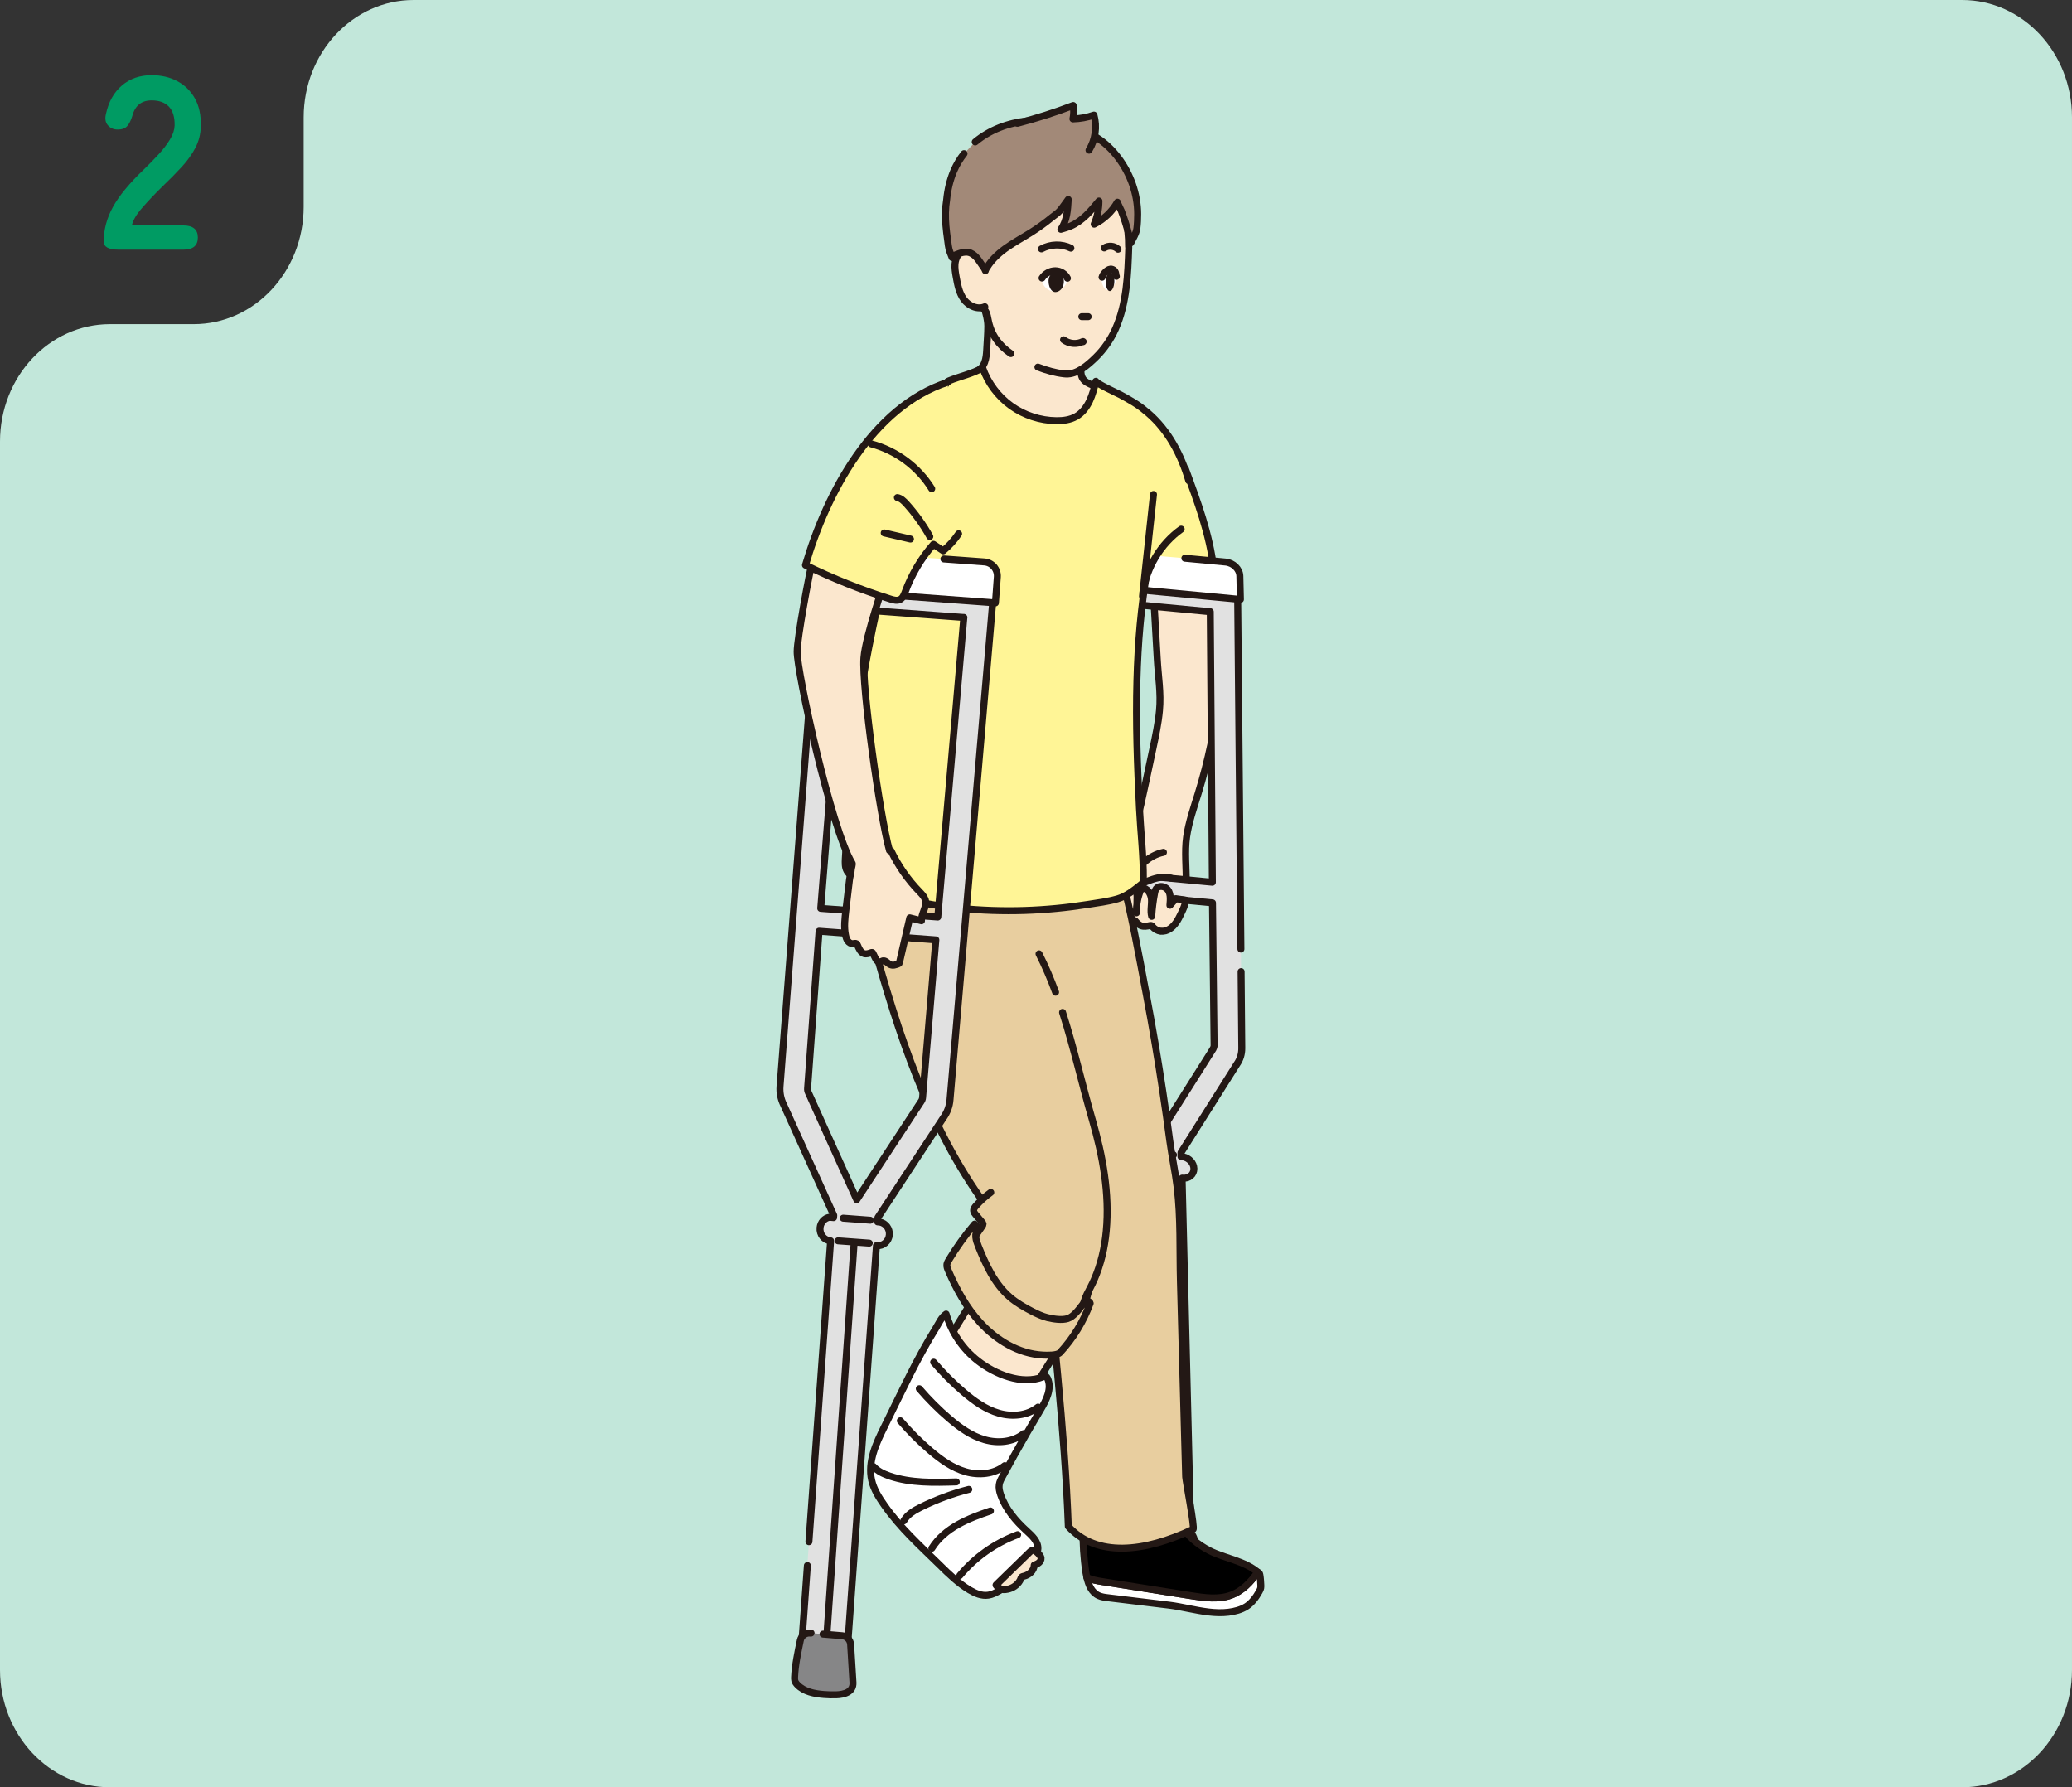 <?xml version="1.0" encoding="UTF-8"?><svg id="b" xmlns="http://www.w3.org/2000/svg" viewBox="0 0 335.42 289.31"><rect x="0" y="0" width="335.42" height="289.31" fill="#333333" stroke="none"/><g id="c"><path d="M49.16,19v14.47c0,10.49-7.97,19-17.8,19h-13.56C7.97,52.47,0,60.98,0,71.47v198.84c0,10.49,7.97,19,17.8,19h299.82c9.83,0,17.8-8.51,17.8-19V19c0-10.49-7.97-19-17.8-19H66.96c-9.83,0-17.8,8.51-17.8,19Z" fill="#c2e7da"/><path d="M19.15,40.41c-1.57,0-2.36-.44-2.36-1.32,0-1.92.5-3.79,1.5-5.6s2.67-3.84,5.02-6.08c.83-.8,1.61-1.61,2.36-2.42.75-.81,1.36-1.61,1.84-2.4.48-.79.73-1.54.76-2.26.03-1.39-.29-2.41-.94-3.08-.65-.67-1.58-1-2.78-1-1.63,0-2.67.83-3.12,2.48-.21.72-.49,1.27-.82,1.66-.33.39-.85.58-1.54.58s-1.2-.23-1.6-.68c-.4-.45-.51-1.07-.32-1.84.43-1.97,1.29-3.51,2.6-4.62,1.31-1.11,2.91-1.66,4.8-1.66,1.55,0,2.93.32,4.14.96,1.21.64,2.17,1.57,2.86,2.8.69,1.23,1.01,2.73.96,4.52-.03,1.25-.32,2.41-.88,3.48-.56,1.07-1.3,2.1-2.22,3.1-.92,1-1.97,2.06-3.14,3.18-1.23,1.2-2.31,2.35-3.26,3.44-.95,1.09-1.5,2.04-1.66,2.84h8.32c1.57,0,2.36.65,2.36,1.96s-.79,1.96-2.36,1.96h-10.52Z" fill="#009b63"/><path d="M197.81,95.6c.72,11.07-.59,22.27-3.86,32.88-.71,2.31-1.52,4.61-1.86,7.01s-.03,4.98-.06,7.44c0,.55-.03,1.13-.26,1.63-.63-.5-1.73-.18-2.48-.21-1.22-.04-2.44-.15-3.65-.31s-5.03-.16-4.86-1.9c.04-.45.25-.86.45-1.27,2.17-4.49,3.22-9.43,4.26-14.31.38-1.8.76-3.6,1.15-5.4.43-2.04.87-4.08,1.06-6.15.27-2.85-.21-5.51-.36-8.33-.19-3.49-.39-6.97-.6-10.46" fill="#fbe7ce" stroke="#231815" stroke-linecap="round" stroke-linejoin="round" stroke-width="1.13"/><path d="M191.89,75.88c1.95,5.26,3.92,10.57,4.58,16.14.02.18.04.39-.07.54-.08.12-.23.18-.36.24-3.04,1.24-6.11,2.46-9.3,3.27-3.19.81-6.51,1.22-9.77.81-.3-5.89-.4-11.79-.31-17.69" fill="#fff596" stroke="#231815" stroke-linecap="round" stroke-linejoin="round" stroke-width="1.13"/><path d="M200.88,153.63l-.55-59.71c-.01-1.11-1.02-2.11-2.26-2.24h-.02c-1.22-.12-2.2.67-2.19,1.78l.02,2.22-19.42-1.84-.05-2.32c-.03-1.11-1.05-2.1-2.28-2.22h0c-1.23-.12-2.21.69-2.19,1.8l1.45,75.83c.02.93.32,1.87.87,2.73l9.77,16.44v.32s-.65-.07-.65-.07c-.79.11-1.37.7-1.37,1.5,0,.96.84,1.83,1.87,1.96h.03s1.42,58.23,1.42,58.23c.04,1.92,1.75,3.65,3.8,3.86,2.06.21,3.69-1.17,3.65-3.09l-1.42-58.1s.06,0,.09,0c1.03.11,1.84-.59,1.82-1.55-.02-.89-.76-1.69-1.69-1.89l-.4-.05v-.64s9.06-14.35,9.06-14.35c.52-.74.79-1.63.78-2.57l-.11-12.38M195.92,99.02l.34,43.79-19.03-1.8-.7-43.83,19.38,1.84ZM196.38,169.78l-8.9,14.09-9.44-15.92c-.12-.19-.19-.4-.2-.61l-.54-22.99,18.98,1.8.26,23.05c0,.21-.06.41-.18.58Z" fill="#e1e1e1" stroke="#231815" stroke-linecap="round" stroke-linejoin="round" stroke-width="1.13"/><path d="M188.64,247.39s3.12.32,3.12.32c1.05.11,1.55.93,1.64,1.87.13,1.31.18,2.64.16,3.96,0,.34-.02.68-.09,1.01-.41,1.7-1.97,1.93-3.47,1.86-1.63-.08-3.33-.49-4.49-1.63-.32-.31-.6-.68-.77-1.09-.56-1.35,0-2.95.15-4.33.11-1.03.31-2.32,1.67-2.18l.15.02" fill="#868687" stroke="#231815" stroke-linecap="round" stroke-linejoin="round" stroke-width="1.13"/><line x1="187.72" y1="190.33" x2="189.27" y2="247.36" fill="none" stroke="#231815" stroke-linecap="round" stroke-linejoin="round" stroke-width="1.13"/><path d="M191.81,90.36l6.58.62c1.25.12,2.29,1.13,2.32,2.26l.09,3.79-29.25-2.77-.09-3.79c-.03-1.13.97-1.95,2.23-1.83l13.07,1.29" fill="#fff" stroke="#231815" stroke-linecap="round" stroke-linejoin="round" stroke-width="1.13"/><line x1="185.58" y1="186.52" x2="189.97" y2="186.94" fill="none" stroke="#231815" stroke-linecap="round" stroke-linejoin="round" stroke-width="1.13"/><line x1="185.09" y1="189.81" x2="190.16" y2="190.29" fill="none" stroke="#231815" stroke-linecap="round" stroke-linejoin="round" stroke-width="1.13"/><path d="M188.34,137.97c-2.37.48-3.76,2.19-5.42,3.81-.1.1-.21.21-.24.35-.03.19.09.37.23.49.43.38,1.07.47,1.64.38s1.11-.33,1.65-.53c1.07-.4,2.25-.66,3.34-.33" fill="#fbe7ce" stroke="#231815" stroke-linecap="round" stroke-linejoin="round" stroke-width="1.13"/><path d="M187.89,150.72c.26.04.53.02.79-.05.97-.27,1.67-1.16,2.12-2.01.24-.46.48-.93.69-1.41.22-.49.41-1.01.43-1.55-.52-.08-1.05-.16-1.57-.23-.32.36-.64.72-.96,1.07.07-.95.23-2.15-.64-2.79-.47-.34-1.21-.37-1.57.09-.16.21-.22.48-.27.75-.24,1.24-.39,2.49-.47,3.74-.25-.88.02-1.82-.04-2.73s-.69-1.96-1.6-1.85c-.57,1.25-.86,2.63-.83,4.01.07-.84.1-1.69.1-2.53,0-.31-.01-.64-.18-.91-.44-.68-1.6-.35-1.95.37s-.15,1.58.05,2.36c-.12-1.07-.42-2.12-.86-3.09-.31-.1-.64.12-.79.41s-.15.62-.16.95c0,.61.04,1.25-.02,1.86-.05.46.14.82.51,1.12.24.2.6.32.86.15.01.23.21.42.43.5s.46.07.69.06c.26-.01.53-.02.79-.03.07,0,.15,0,.22.02.09.03.16.11.22.19.23.27.49.52.82.65.47.18.99.08,1.48-.03.06-.01.13-.03.19-.01.08.02.14.1.19.17.32.42.82.7,1.34.77Z" fill="#fbe7ce" stroke="#231815" stroke-linecap="round" stroke-linejoin="round" stroke-width="1.13"/><path d="M203.61,254.49c-1.13,1.62-2.5,3.05-4.32,3.72-2.05.76-4.33.42-6.49.08-4.79-.76-9.59-1.52-14.38-2.28-.84-.13-1.72-.29-2.47-.66.26,1.21.76,2.41,1.89,2.93.48.22,1.01.29,1.54.35,3.28.4,6.55.79,9.83,1.19,1.1.13,2.18.36,3.27.57,2.09.41,4.25.84,6.39.58.99-.12,2.08-.4,2.93-.95s1.53-1.47,2.03-2.37c.11-.2.22-.41.26-.63.03-.16.02-.33.01-.5-.03-.52-.05-1.03-.14-1.54-.02-.11-.04-.24-.12-.33-.02-.02-.22-.15-.21-.16Z" fill="#fff" stroke="#231815" stroke-linecap="round" stroke-linejoin="round" stroke-width="1.13"/><path d="M192.79,258.29c2.16.34,4.44.67,6.49-.08,1.83-.67,3.19-2.1,4.32-3.72-2.12-1.83-5.36-2.23-7.8-3.48-1.92-.99-3.69-2.4-4.57-4.31l-15.9.77c-.05,2.39.1,4.79.47,7.15.04.24.09.49.14.73.75.37,1.63.53,2.47.66,4.79.76,9.59,1.52,14.38,2.28Z" stroke="#231815" stroke-linecap="round" stroke-linejoin="round" stroke-width="1.13"/><path d="M157.46,210.42c-1.57,2.56-3.14,5.12-4.71,7.68,2.07,4.35,6.34,7.58,11.09,8.37.75.13,1.58.18,2.23-.21.48-.29.8-.79,1.09-1.27,1.6-2.56,3.19-5.13,4.79-7.69" fill="#fbe7ce" stroke="#231815" stroke-linecap="round" stroke-linejoin="round" stroke-width="1.13"/><path d="M181.38,141.17c-1.04-3.84-2.66-1.98-5.71-.71-2.88,1.2-5.86,2.16-8.91,2.81-3.84.82-8.08.57-12.05.99-4.89.53-9.8,1.05-14.7.77-.13,0-.28,0-.36.09-.07.09-.06.21-.04.31.32,2.34,1.04,4.61,1.66,6.89,4.12,14.98,9.04,30.14,18.32,42.81l9.21,3.04c1.49,15.24,3.59,33.61,4.14,48.91,4.55,5.04,12.31,4.21,20.2.47.31-.15-1.18-7.91-1.2-8.47-.05-1.82-.1-3.64-.15-5.46-.1-3.58-.19-7.17-.29-10.75-.14-5.15-.27-10.29-.41-15.44s.08-10.2-.54-15.31c-.3-2.48-.84-4.91-1.17-7.37-.35-2.64-.72-5.27-1.12-7.91-.79-5.26-1.68-10.51-2.67-15.74-1.25-6.65-2.45-13.41-4.22-19.95Z" fill="#e8ce9f" stroke="#231815" stroke-linecap="round" stroke-linejoin="round" stroke-width="1.13"/><path d="M173.45,69.66c1.88-1.73,3.32-3.8,4.03-6.27.05-.16.09-.34.04-.5-.08-.28-.38-.43-.65-.54-.6-.24-1.23-.52-1.58-1.06-.33-.52-.33-1.18-.31-1.8.03-1.21.06-2.44.48-3.58-5.71-.71-11.67-4.11-16.43-7.17.35,1.33.88,2.72.88,4.06,0,1.25-.12,2.55-.18,3.81-.04.7-.09,1.42-.34,2.07-.35.94-1.14,1.53-2.12,1.83.47,1.29,1.27,2.47,2.15,3.59,1.1,1.4,2.32,2.72,3.76,3.79,1.43,1.07,3.08,1.88,4.79,2.18" fill="#fbe7ce" stroke="#231815" stroke-linecap="round" stroke-linejoin="round" stroke-width="1.13"/><path d="M168.02,59.42c1.39.53,2.83.94,4.26,1.1.08,0,.15.02.23.02,1.86.11,3.61-1.46,4.89-2.71,1.34-1.31,2.42-2.89,3.18-4.6,1.83-4.13,2-8.76,2.15-13.27h-.03c.03-3.21-.58-6.36-2.65-8.73-3.23-3.7-9-4.11-13.66-2.57-3.02,1-5.88,2.76-7.63,5.41-1.2,1.82-1.5,3.7-1.58,5.83-.11,2.98.09,6.12.86,9.01.08.29.19.62.46.76.13.07.28.09.42.14.72.25.9,1.16,1.04,1.91.46,2.49,1.8,4.22,3.68,5.52" fill="#fbe7ce" stroke="#231815" stroke-linecap="round" stroke-linejoin="round" stroke-width="1.13"/><path d="M159.55,42.81c-.26-.55-.57-1.08-.97-1.53-.61-.68-1.56-1.32-2.48-.9-.91.41-1.42,1.4-1.5,2.36-.05.68.06,1.36.18,2.03.23,1.29.47,2.62,1.24,3.68s2.22,1.73,3.41,1.2" fill="#fbe7ce" stroke="#231815" stroke-linecap="round" stroke-linejoin="round" stroke-width="1.13"/><path d="M192.44,77.81c-1.21-4.15-3.3-8.14-6.58-10.95-.13-.11-.27-.22-.41-.33-1.22-1.07-2.67-1.86-4.09-2.63-.36-.19-4.03-1.89-3.96-2.18-.27,1.09-.54,2.19-1.03,3.21s-1.2,1.95-2.18,2.5c-.96.54-2.09.68-3.18.67-2.61-.03-5.2-.87-7.32-2.39-2.12-1.52-3.75-3.7-4.62-6.16-1.65.96-3.65,1.36-5.44,2.09-.12.05-.25.11-.33.22-.03.04-.04.09-.07.13-3.58,5.29-5.26,11.84-6.87,18.23-4.08,16.16-8.17,32.64-8.79,49.32-.32,3.15-.56,6.31-.73,9.47-.03.65-.06,1.35.25,1.93.3.57.88.95,1.44,1.27,5.09,2.96,10.99,4.23,16.85,4.82,3.47.34,6.96.46,10.44.35,3.45-.11,6.89-.44,10.29-.98,1.57-.25,3.23-.45,4.76-.89,1.43-.41,2.63-1.36,3.78-2.28.14-.11.27-.22.35-.37.08-.16.09-.36.09-.54.02-3.8-.44-7.63-.63-11.45-.35-6.91-.6-13.83-.41-20.75.16-5.99.65-11.98,1.68-17.88" fill="#fff596" stroke="#231815" stroke-linecap="round" stroke-linejoin="round" stroke-width="1.13"/><path d="M156.06,24.87c-.66.83-1.22,1.77-1.66,2.79-.63,1.48-.99,3.04-1.15,4.64-.23,1.41-.24,2.84-.12,4.26.06.72.15,1.43.25,2.14.1.66.14,1.42.38,2.04.12.32.25.63.37.95.21-.3.56-.44.89-.56.56-.21,1.16-.4,1.75-.28.51.1.94.43,1.29.81s.62.83.92,1.26c.2.29.42.57.54.9-.03-.09.19-.42.24-.5.11-.18.22-.35.34-.52.24-.34.51-.66.8-.97.58-.61,1.22-1.15,1.9-1.64,1.34-.96,2.79-1.73,4.18-2.61,1.15-.73,2.25-1.53,3.3-2.39.43-.35.95-.67,1.3-1.09.48-.57.9-1.21,1.35-1.81-.09,1.68-.21,3.47-1.19,4.83.53-.15,1.07-.31,1.58-.53,1.88-.81,3.28-2.45,4.58-4.05,0,1.29-.27,2.57-.77,3.75,1.56-.77,2.89-2.03,3.76-3.56-.04.07.57,1.23.62,1.38.22.56.42,1.14.61,1.71.37,1.15.68,2.33.93,3.51.38-.76.87-1.51.99-2.35.1-.75.13-1.57.13-2.32,0-1.64-.3-3.28-.84-4.83-1.06-3-3.11-5.89-5.81-7.57-.49-.33-1-.61-1.53-.87-.13-.07-.27-.14-.4-.2-.02-.01-.05-.02-.07-.03-5.55-2.74-12.94-2.12-17.65,1.82" fill="#a28978" stroke="#231815" stroke-linecap="round" stroke-linejoin="round" stroke-width="1.13"/><path d="M160.39,193.02c-.87.63-1.67,1.35-2.38,2.15-.22.24-.44.54-.39.86.03.22.18.41.32.58.35.42.7.84,1.05,1.25.07.08.14.17.15.28,0,.11-.06.22-.12.32-1.11,1.68-2.37,3.26-3.78,4.71.38.47.87.9,1.16,1.42.34.6.54,1.34.82,1.97.6,1.35,1.28,2.67,2.04,3.94,1.42,2.41,3.18,4.74,5.63,6.07s5.74,1.47,7.89-.31c1.17-.96,1.89-2.36,2.41-3.78.39-1.07.68-2.16.98-3.26.06-.22.12-.45.05-.67-.09-.29-.37-.47-.62-.65-1.74-1.26-2.56-3.66-1.96-5.73" fill="#e8ce9f" stroke="#231815" stroke-linecap="round" stroke-linejoin="round" stroke-width="1.13"/><path d="M172.01,163.88c1.84,5.73,3.16,11.68,4.82,17.4,1.68,5.81,2.82,11.94,2.25,18-.25,2.71-.87,5.39-1.96,7.88-.35.81-.78,1.57-1.17,2.35s-.55,1.63-.85,2.43c-.32.85-.68,1.71-1.25,2.42-1.05,1.32-2.73,2.06-4.42,2.17s-3.37-.36-4.89-1.11c-2.46-1.22-4.54-3.2-5.89-5.6" fill="#e8ce9f" stroke="#231815" stroke-linecap="round" stroke-linejoin="round" stroke-width="1.13"/><path d="M168.2,154.4c1.02,2.01,1.9,4.09,2.68,6.21" fill="#e8ce9f" stroke="#231815" stroke-linecap="round" stroke-linejoin="round" stroke-width="1.13"/><path d="M169.64,213.3c.93.23,2.27.43,3.2.14s1.77-1.42,2.35-2.18c.17-.22.35-.46.61-.57s.63,0,.68.28c-1.08,2.95-2.75,5.67-4.89,7.98-.45.49-2.13.43-2.76.4-3.96-.2-7.56-2.42-10.18-5.29-2.22-2.43-3.83-5.36-5.13-8.38-.14-.32-.28-.66-.23-1.01.04-.25.17-.47.29-.68,1.24-2.06,2.64-4.01,4.19-5.84l.65.66c-.8.91-.41,1.97-.03,2.94,1.21,3.02,2.62,6.09,5.09,8.22,1.07.92,2.3,1.63,3.55,2.28.83.43,1.69.83,2.6,1.06Z" fill="#e8ce9f" stroke="#231815" stroke-linecap="round" stroke-linejoin="round" stroke-width="1.13"/><path d="M164.01,235.88c1.44-2.58,2.92-5.14,4.43-7.67.93-1.55,1.89-3.43,1.14-5.08-.06-.13-.15-.27-.29-.32-.14-.05-.29,0-.42.06-3.47,1.38-7.79-.42-10.56-2.58-2.45-1.91-4.28-4.6-5.15-7.58-.79.53-1.16,1.47-1.65,2.26-3.18,5.1-5.67,10.58-8.34,15.96-1.35,2.72-2.74,5.72-2.06,8.69.34,1.47,1.16,2.78,2.03,4.01,2.61,3.73,5.75,6.53,8.95,9.67,1.5,1.48,3.02,2.96,4.82,4.05.94.56,2.01,1.03,3.09.86.62-.09,1.19-.39,1.74-.7,2.41-1.35,4.72-3.11,5.92-5.6.18-.38.34-.79.36-1.21.05-1.18-.95-2.1-1.82-2.89-1.8-1.64-3.43-3.56-4.22-5.87-.18-.52-.31-1.08-.22-1.63.07-.46.3-.89.53-1.3.57-1.05,1.15-2.09,1.73-3.13Z" fill="#fff" stroke="#231815" stroke-linecap="round" stroke-linejoin="round" stroke-width="1.13"/><path d="M173.36,40.17c-1.51-.73-3.3-.68-4.77.12" fill="none" stroke="#231815" stroke-linecap="round" stroke-linejoin="round" stroke-width="1.13"/><line x1="176.16" y1="51.26" x2="175.12" y2="51.26" fill="#f8d7b9" stroke="#231815" stroke-linecap="round" stroke-linejoin="round" stroke-width="1.13"/><path d="M169.13,44.94c.11-.26.42-.36.69-.42.56-.12,1.14-.22,1.68-.11.5.09,1.47.6,1.22,1.24s-.73,1.12-1.33,1.38c-.74.33-1.54.1-2.11-.46-.45-.44-.68-1.06-.81-1.7" fill="#fff"/><path d="M169.85,46.28c.14.46.46,1.02,1.02,1s1.04-.47,1.22-.96c.07-.19.1-.39.12-.59.02-.32,0-.64-.14-.93-.2-.39-.64-.54-1.04-.62s-.8.06-1.04.41c-.16.23-.23.52-.25.81-.01.26.02.58.12.88Z" fill="#231815"/><path d="M172.8,45.04c-.36-.73-1.13-1.2-1.96-1.21s-1.68.46-2.15,1.18" fill="none" stroke="#231815" stroke-linecap="round" stroke-linejoin="round" stroke-width="1.13"/><path d="M178.76,40.14c.67-.45,1.65-.36,2.23.2" fill="none" stroke="#231815" stroke-linecap="round" stroke-linejoin="round" stroke-width="1.13"/><path d="M179.19,44.61c-.28.17-.58.31-.89.43,0,.4.09.8.24,1.18.14.35.39.72.76.74.32.02.6-.23.8-.48.53-.66,1.21-1.81.37-2.51-.4-.34-1.08-.3-1.4.11" fill="#fff"/><path d="M178.4,44.88c.08-.33.31-.61.55-.85.23-.23.5-.44.82-.47.46-.04.9.41.85.87-.02.17.08.13.1.3" fill="none" stroke="#231815" stroke-linecap="round" stroke-linejoin="round" stroke-width="1.13"/><path d="M180.36,45c-.12-.79-.52-1.18-.88-.86-.36.32-.56,1.22-.44,2.01.12.79.52,1.18.88.86.36-.32.56-1.22.44-2.01Z" fill="#231815"/><path d="M172.17,55c.87.67,2.13.79,3.11.29.02-.01.05-.02.07,0s-.03.04-.03.02" fill="#fbe7ce" stroke="#231815" stroke-linecap="round" stroke-linejoin="round" stroke-width="1.13"/><path d="M186.73,80.04c-.59,5.49-1.19,10.99-1.78,16.48" fill="none" stroke="#231815" stroke-linecap="round" stroke-linejoin="round" stroke-width="1.13"/><path d="M185.03,95.88c.57-4.05,2.86-7.84,6.18-10.22" fill="none" stroke="#231815" stroke-linecap="round" stroke-linejoin="round" stroke-width="1.13"/><path d="M165.25,255.57c-.33.78-1.04,1.37-1.85,1.61-.38.11-.88.2-1.27.09-.12-.03-.99-.61-.88-.72,1.81-1.76,3.62-3.53,5.43-5.29.11-.11.23-.22.37-.28.42-.17,1.04.46,1.26.76.11.14.2.31.22.48.03.28-.13.56-.35.74s-.49.29-.76.39c-.02.89-.83,1.6-1.69,1.8-.12.03-.24.05-.33.13-.08.07-.12.17-.16.27Z" fill="#fbe7ce" stroke="#231815" stroke-linecap="round" stroke-linejoin="round" stroke-width="1.13"/><path d="M151.14,220.5c1.5,1.75,3.13,3.39,4.89,4.88,1.69,1.44,3.55,2.77,5.68,3.38s4.6.41,6.33-.99" fill="none" stroke="#231815" stroke-linecap="round" stroke-linejoin="round" stroke-width="1.13"/><path d="M148.82,224.79c1.5,1.75,3.13,3.39,4.89,4.88,1.69,1.44,3.55,2.77,5.68,3.38,2.13.61,4.6.41,6.33-.99" fill="none" stroke="#231815" stroke-linecap="round" stroke-linejoin="round" stroke-width="1.13"/><path d="M145.75,229.98c1.5,1.75,3.13,3.39,4.89,4.88,1.69,1.44,3.55,2.77,5.68,3.38s4.6.41,6.33-.99" fill="none" stroke="#231815" stroke-linecap="round" stroke-linejoin="round" stroke-width="1.13"/><path d="M141.41,237.4c.68.76,1.64,1.2,2.6,1.53,3.44,1.16,7.17,1.06,10.8.95" fill="none" stroke="#231815" stroke-linecap="round" stroke-linejoin="round" stroke-width="1.13"/><path d="M146.3,246.19c.6-1.06,1.73-1.71,2.83-2.25,2.46-1.21,5.04-2.17,7.7-2.85" fill="none" stroke="#231815" stroke-linecap="round" stroke-linejoin="round" stroke-width="1.13"/><path d="M150.85,250.62c1.01-1.62,2.53-2.88,4.2-3.82,1.66-.94,3.47-1.6,5.28-2.22" fill="none" stroke="#231815" stroke-linecap="round" stroke-linejoin="round" stroke-width="1.13"/><path d="M155.38,255.03c2.47-2.97,5.73-5.27,9.36-6.61" fill="none" stroke="#231815" stroke-linecap="round" stroke-linejoin="round" stroke-width="1.13"/><path d="M130.7,253.42l-.86,11.92c-.16,2.13,1.38,3.99,3.42,4.16,2.05.17,3.83-1.41,3.99-3.54l4.63-64.32s.06,0,.09,0c1.02.09,1.92-.71,2-1.77.07-.99-.59-1.85-1.5-2.04l-.4-.04.05-.71,10.62-16.18c.6-.84.97-1.83,1.05-2.87l7.2-83.9c.1-1.23-.81-2.31-2.04-2.41h-.02c-1.22-.09-2.28.82-2.39,2.04l-.21,2.46-19.35-1.43.19-2.57c.09-1.23-.83-2.3-2.06-2.39h0c-1.23-.09-2.3.83-2.39,2.06l-6.45,83.96c-.08,1.03.13,2.07.59,2.99l8.11,17.9-.03.36-.66-.06c-.81.14-1.45.82-1.53,1.71-.1,1.06.65,2.01,1.68,2.11h.03s-3.51,48.7-3.51,48.7M156.03,99.94l-4.22,48.5-18.95-1.4,3.87-48.52,19.31,1.43ZM149.11,178.31l-10.42,15.89-7.83-17.34c-.1-.21-.15-.44-.13-.67l1.86-25.45,18.91,1.4-2.15,25.53c-.02.23-.1.45-.24.64Z" fill="#e1e1e1" stroke="#231815" stroke-linecap="round" stroke-linejoin="round" stroke-width="1.13"/><path d="M133.23,264.52l3.1.26c.74.06,1.32.66,1.37,1.4l.38,6.16c.1,1.57-1.46,1.96-2.71,2-.66.02-1.33,0-1.99-.05-1.56-.12-3.22-.45-4.3-1.58-.19-.2-.36-.42-.42-.69-.04-.18-.04-.36-.03-.55.09-2.01.52-3.98.93-5.94.16-.74.84-1.25,1.59-1.18h.15" fill="#868687" stroke="#231815" stroke-linecap="round" stroke-linejoin="round" stroke-width="1.13"/><line x1="138.26" y1="201.34" x2="133.87" y2="264.47" fill="none" stroke="#231815" stroke-linecap="round" stroke-linejoin="round" stroke-width="1.13"/><path d="M152.8,90.48l6.55.48c1.25.09,2.19,1.18,2.1,2.43l-.31,4.2-29.13-2.15.31-4.2c.09-1.25,1.18-2.19,2.43-2.1l13.01,1.01" fill="#fff" stroke="#231815" stroke-linecap="round" stroke-linejoin="round" stroke-width="1.13"/><line x1="136.5" y1="197.19" x2="140.88" y2="197.52" fill="none" stroke="#231815" stroke-linecap="round" stroke-linejoin="round" stroke-width="1.13"/><line x1="135.67" y1="200.86" x2="140.72" y2="201.23" fill="none" stroke="#231815" stroke-linecap="round" stroke-linejoin="round" stroke-width="1.13"/><path d="M149.77,145.64c-.15-.52-.55-.91-.92-1.3-1.88-1.94-3.45-4.19-4.62-6.64l-.24-.03c-1.54-5.54-4.5-26.5-4.14-31.19.26-3.5,3.43-12.59,3.43-12.59,0,0-7.88-2.86-11.64-3.64-.72,2.89-2.58,13.03-2.6,15.21-.03,3.33,5.5,28.67,8.91,34.28.08.13-.11.75-.13.91-.04.31-.06.64-.14.94-.15.56-.2,1.12-.27,1.7l-.48,4.02c-.16,1.36-.33,2.75-.05,4.09.07.33.16.65.36.92s.52.46.85.43c.19-.02.4-.1.56,0,.08.05.12.15.16.24.24.55.5,1.21,1.08,1.38.38.11.78-.04,1.15-.17.05-.02.11-.04.16-.02.06.02.1.08.12.14.11.23.22.45.33.68.09.18.18.37.32.51s.35.23.55.19c.13-.03.24-.13.38-.16.45-.12.83.43,1.2.6.23.1.43.12.67.08.14-.03.78-.17.82-.34.56-2.44,1.12-4.88,1.69-7.31.63.16,1.26.31,1.89.47-.05-1.17.94-2.27.62-3.4Z" fill="#fbe7ce" stroke="#231815" stroke-linecap="round" stroke-linejoin="round" stroke-width="1.13"/><path d="M153.41,61.88c-12.21,3.98-19.62,17.98-23.02,29.6,4.45,2.18,9.06,4.02,13.79,5.5.5.16,1.06.3,1.53.06.45-.24.65-.77.83-1.25,1-2.74,2.63-5.51,4.57-7.68.53.35,1.05.7,1.58,1.05.96-.79,1.8-1.72,2.49-2.75" fill="#fff596" stroke="#231815" stroke-linecap="round" stroke-linejoin="round" stroke-width="1.13"/><path d="M141.03,71.85c4.03,1.06,7.61,3.72,9.8,7.26" fill="none" stroke="#231815" stroke-linecap="round" stroke-linejoin="round" stroke-width="1.13"/><path d="M164.71,19.96c3.06-.79,6.07-1.75,9.02-2.88.13.72.11,1.46-.04,2.17,1.16-.03,2.31-.24,3.4-.62.53,1.89.23,4-.8,5.68" fill="#a28978" stroke="#231815" stroke-linecap="round" stroke-linejoin="round" stroke-width="1.13"/><path d="M145.27,80.54c.59.11,1.05.57,1.45,1.01,1.46,1.62,2.74,3.4,3.8,5.3" fill="none" stroke="#231815" stroke-linecap="round" stroke-linejoin="round" stroke-width="1.13"/><path d="M143.14,86.27c1.42.33,2.83.66,4.25.99" fill="none" stroke="#231815" stroke-linecap="round" stroke-linejoin="round" stroke-width="1.13"/></g></svg>